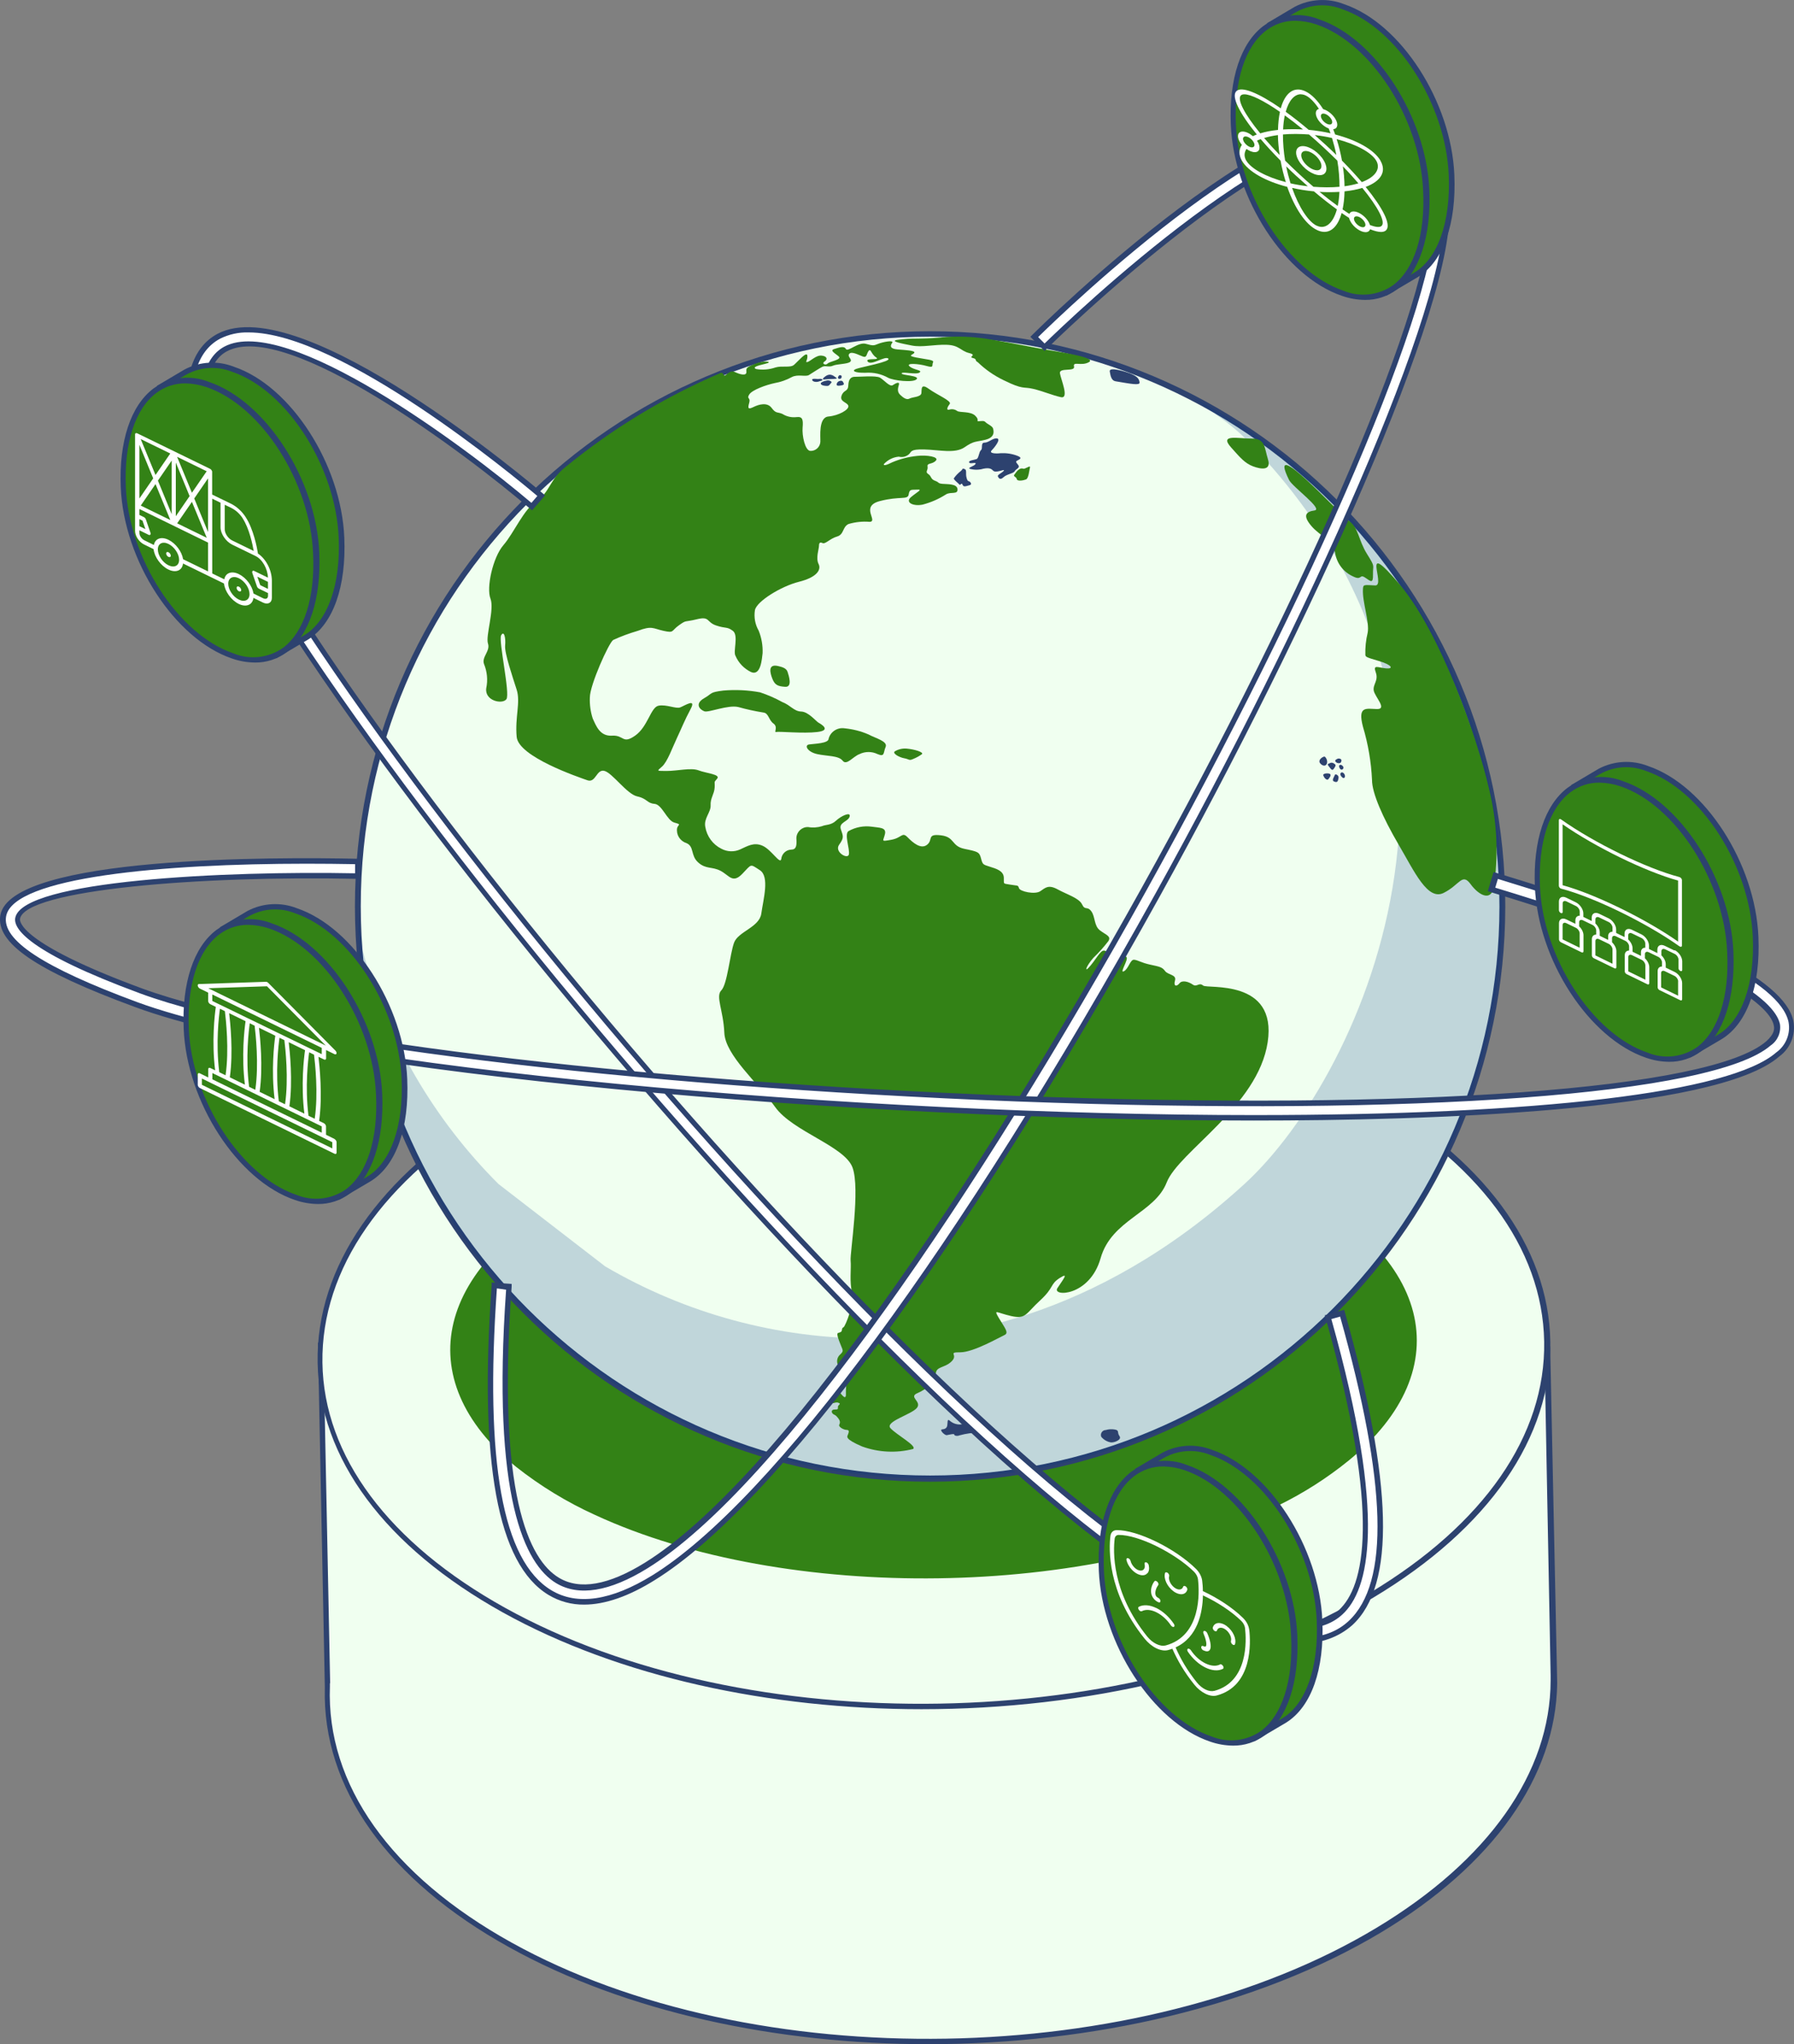 <svg xmlns="http://www.w3.org/2000/svg" id="Layer_2" data-name="Layer 2" viewBox="0 0 239.48 272.84"><rect x="0" y="0" width="239.48" height="272.84" fill="#808080" stroke="none"/><defs><style>      .cls-1 {        fill: #003182;      }      .cls-1, .cls-2, .cls-3, .cls-4, .cls-5, .cls-6 {        stroke-width: 0px;      }      .cls-2 {        fill: #2d426f;      }      .cls-3 {        fill: #338216;      }      .cls-4 {        fill: #e5752d;      }      .cls-7 {        opacity: .2;      }      .cls-5 {        fill: #f0fff0;      }      .cls-6 {        fill: #fff;      }    </style></defs><g id="Layer_1-2" data-name="Layer 1"><g id="_&#x421;&#x43B;&#x43E;&#x439;_2" data-name="&#x421;&#x43B;&#x43E;&#x439; 2"><g id="Layer_1-3" data-name="Layer 1"><path class="cls-4" d="M169.78,156.94c-25.44-11.78-66.28-11.2-91.22,1.29-17.84,8.94-22.64,21.55-14.66,32.32,2.73-5.13,8.14-10,16.34-14.13,24.94-12.5,65.78-13.08,91.22-1.3,7.24,3.35,12.38,7.36,15.56,11.64,5.57-10.46-.17-21.92-17.24-29.82Z"></path><path class="cls-5" d="M207.45,223.62l-.92-43.57-163.76-.48.92,45.5h.05c-.48,12.61,7.64,25.21,24.46,34.54,32.31,17.93,84.17,17,115.84-2,15.61-9.37,23.36-21.39,23.39-33.32h0v-.7l.02.03Z"></path><path class="cls-2" d="M123.92,272.84c-20.23,0-40.35-4.28-55.9-12.91-16.28-9-25-21.31-24.66-34.59v-.26l-.92-45.88h.37l164.12.48.94,45h0c-.18,12.45-8.54,24.26-23.56,33.27-16.55,9.89-38.54,14.88-60.39,14.89ZM44.04,224.69v.4c-.5,13.09,8.12,25.24,24.27,34.2,32.15,17.84,83.95,17,115.47-2,14.94-9,23.19-20.7,23.21-33v-.68l-.82-43.24-163-.48.9,44.76-.03.04Z"></path><path class="cls-5" d="M181.97,146.05c-32.3-17.92-84.16-17-115.84,2s-31.16,49,1.15,66.88c32.31,17.88,84.16,17,115.84-2s31.16-48.95-1.15-66.88Z"></path><path class="cls-2" d="M123.04,228.13c-20.23,0-40.34-4.28-55.89-12.9-15.74-8.74-24.53-20.58-24.75-33.35s8.16-24.9,23.59-34.17c31.72-19,83.85-19.93,116.21-2,15.74,8.74,24.53,20.58,24.75,33.35s-8.16,24.9-23.6,34.16c-16.52,9.91-38.51,14.91-60.31,14.91ZM126.3,133.55c-21.72,0-43.56,5-59.93,14.79-15.25,9.12-23.5,21.03-23.33,33.53s8.87,24.11,24.37,32.72c32.15,17.84,84,16.95,115.48-2,15.2-9.13,23.45-21,23.24-33.53s-8.83-24.09-24.34-32.69-35.44-12.82-55.54-12.82h.05Z"></path><path class="cls-3" d="M169.77,156.93c-25.43-11.77-66.26-11.19-91.21,1.3-20.81,10.4-24,25.84-9.68,37.54,3.25,2.57,6.8,4.73,10.57,6.44,25.46,11.77,66.29,11.19,91.24-1.3,3.34-1.64,6.49-3.65,9.38-6,14.89-12.18,11.4-27.95-10.3-37.98Z"></path><circle class="cls-5" cx="124.16" cy="120.99" r="76.41"></circle><path class="cls-2" d="M124.16,197.77c-42.4,0-76.78-34.38-76.78-76.78,0-42.4,34.38-76.78,76.78-76.78s76.78,34.38,76.78,76.78h0c-.06,42.38-34.4,76.72-76.78,76.78ZM124.16,44.94c-41.97,0-76,34.03-76,76s34.03,76,76,76,75.97-34,76-75.95c-.04-41.96-34.04-75.98-76-76.05h0Z"></path><g class="cls-7"><path class="cls-1" d="M159.19,53.06c2.31,1.79,4.88,3.29,6.94,5.37,37.3,37.6,16.09,84.87,0,99.59-20.16,18.45-40.1,21-49.79,20.63-12.5.02-24.77-3.3-35.55-9.62l-14.25-11c-8.63-8.62-14.87-19.33-18.11-31.08-.22-1.65-.44-3.31-.67-5,.55,42.2,35.21,75.96,77.4,75.4s75.96-35.21,75.4-77.4c-.37-28.23-16.28-53.96-41.38-66.91v.02Z"></path></g><path class="cls-3" d="M160.6,131.54c-.54-.47-.83.26-1.37-.12s-1.41-.65-1.78-.18-.83.44-.6-.37-.93-.72-1.33-1.27-.78-.58-2-.85-1.56-.58-2.11-.65-.75,1.22-1.39,1.54.64-1.55.36-1.89-2.08-.2-2.7-.74-1.09.64-2.08,1.84-.64.12.35-1c.72-.69,1.39-1.44,2-2.23.43-.68-.33-.83-1.13-1.45s-.6-1.82-1.15-2.55-.82-.05-1.22-.9-2-1.32-3.24-2-1.64-.25-2.34.23-2.72.05-2.85-.41-.2-.29-1.19-.47-.8,0-.83-.92-1-1.2-1.9-1.48-.93-.29-1.15-1.12-.4-.88-2.2-1.25-1.25-1.59-3.16-1.81-1,.58-1.82,1.25-1.9-.25-2.63-1-.75.1-2.18.35-1.06.2-.83-.75-.79-.84-1.75-1c-1.08-.15-2.18.06-3.13.6-.56.43.2,2.35.07,3.09s-2-.33-1.3-1.29.52-1.15.22-2.07,1-1,1.18-1.69-1.16-.07-1.82.56-1.45.52-1.86.73c-.6.18-1.23.23-1.85.12-.83-.04-1.54.61-1.58,1.44,0,.03,0,.05,0,.08.06.94,0,1.48-.68,1.49-.7.02-1.27.56-1.34,1.25-.13.8-1.3-1.23-2.48-1.76s-2.06.06-3,.48c-.81.37-1.74.33-2.52-.09-1.14-.57-1.93-1.65-2.14-2.91-.23-1.15.76-1.94.71-2.89s.49-1.49.54-2.37-.17-.6.33-1.18-1.48-.72-2.48-1.11-2.87.09-4.25.08-1.35.05-.63-.58,1.38-2.52,2-3.83,1-2.32,1.82-3.85-.82-.43-1.4-.22-1.83-.43-2.88-.23-1.42,2.81-3.13,4-1.45-.1-3.08,0-2.13-1.32-2.58-2.3c-.29-.9-.42-1.85-.38-2.8,0-1.66,2.53-7.29,3.11-7.67,1.06-.49,2.16-.89,3.28-1.22,1.92-.72,2-.32,3.45,0s1,0,2.06-.75.65-.37,2.4-.8,1.23.38,2.55.83,1.44.12,2.24.72,0,2.76.35,3.33c.41.96,1.16,1.73,2.1,2.18,1.3.53,1.43-1.83,1.52-2.53.04-1.03-.14-2.05-.52-3-.48-.83-.66-1.81-.5-2.76.24-1.16,3.48-3.17,5.88-3.77s3-1.61,2.61-2.38.05-2,.05-2.36.08-.62.47-.43,1-.6,1.95-.87.7-1.28,1.53-1.67c.92-.27,1.88-.37,2.83-.29,1.18-.07-1.33-2.07,1.35-2.77s3.73-.12,3.85-.88.34-.6,1.14-.65,0,.3-.83,1,.28,1.26,1.56,1c1.1-.29,2.16-.75,3.12-1.37.66-.38,1.58.07,1.53-.68s-1.33-.66-2-.72-.38-.18-1-.41-.45-.6-.91-.9,0-.48-.09-1,.59-.25,1.1-.78-1.26-.79-2.49-.64c-1.14.12-2.26.4-3.32.85-.75.38-1.19.5-1.13.25.52-.57,1.23-.93,2-1,.47.12.96.01,1.33-.3.4-.33.1-.71,2.08-.66s4.1.59,5.38-.3,1.48-.67,2.79-1,1.09-1.19,1-1.51-.79-.6-1-.83-.48-.15-.9-.13.17-.12-.48-.74-2.06-.38-2.41-.63c-.31-.23-.71-.29-1.07-.17-.43.1-.22-.38.08-.77s-1.69-1.21-2.78-2-.95,0-1,.55-1.2.52-1.59.74-.86-.14-1.23-.49-.38-.73-.2-1.3-.42-.26-.81,0-1.15-.68-1.69-1-2.83-.1-3.31-.12-.9.22-.93,1.13-.6.55-.9,1.39.83.88.91,1.38-1.3,1.28-2.66,1.4-1.05,2.71-1.08,3.39c-.05.71-.66,1.25-1.37,1.2,0,0,0,0,0,0-.69-.1-1.09-2.05-1-3.11s0-1.5-.81-1.4c-.66.08-1.32-.07-1.88-.42-.65-.3-.85,0-1.44-.8s-1.71-.48-2.42-.13-.8.22-.58-.55-.39-.48,0-1.11,2.27-1.29,3.4-1.53c.8-.14,1.57-.41,2.28-.8.82-.43,1.85,0,2.3-.28s1.39-.9,1.79-1.1.87.1,1.4-.14,1.95-.2,2.31-.52-.45-.69-.12-1.07,1.28.18,1.83.37.45-.36.75-.75.32.41,1,.86-1.59,0-1.11.57,2.31-.82,2.74-.41-3.64,1.13-4.3,1.38-.16.55,1.28.51c1.04-.07,2.09.16,3,.67.68.37,3.35.69,3.8.19s-2.07-.5-2-.78,1.94.22,2.39-.11-.76-.32-1.33-.82,1.24-.35,2.29-.05.64-.12.84-.48-.86-.38-2.22-.65-.44-.34-.28-.64-1.25-.36-2.22-.44-1.06-.43-.74-.87-1.27-.12-1.86.12-.65.28-1.65,0-2.42,1.14-2.66.69-.88-.2-1.55,0,.13.58.6,1-1.24.66-1.5.95-.85,0-.39-.29.3-.72-.43-.78-1.51.79-1.88.86.08-.26,0-.87-1.29.83-1.78,1.25-1.6.08-2.46.34c-.84.29-1.74.37-2.61.21-.46-.21,0-.41,1.22-.69s-.09-.51-1.34,0-1.18.56-1.16,1.09-.78.37-1.55,0-1.3.81-1.49.38-.47-.22-.47-.22c-7.45,3.19-14.42,7.42-20.69,12.56-2.07,1.64-2.08,3.39-3.81,4.5s-3,4.23-4.43,5.89-2.29,5.7-1.73,7.13-.67,5-.33,6-.87,1.8-.53,2.73c.42,1.02.53,2.15.3,3.23-.24,1.7,2.16,2.2,2.69,1.47s-1.09-7.83-.7-8.53.63.37.53,1.37,1,4.19,1.54,5.89-.24,3.63,0,6.3,8.31,5.39,9.44,5.79,1.2-1.52,2.27-1.25,3,3.1,4.37,3.4,1.3.92,2.32,1,1.65,2.22,2.65,2.5.55.2.37.72c-.15.87.36,1.72,1.2,2,1.13.45.55,1.64,1.6,2.59s1.85.53,3,1.13,1.6,1.75,2.9.4,1-1.35,2.34-.49.45,3.93.2,5.78-3.09,2.4-3.64,3.9-.9,5.56-1.7,6.36.27,2.66.4,5.66,4.46,6.66,6.79,9.92,9.26,5.21,10.32,8.06-.35,11.41-.25,12.43-.18,2.92.2,4.25c.38,1.33-.9,4.51-1.14,4.64s-.17.19-.24.45-.25.21-.53.34.47,1.74.59,2.08.07.46-.38.88c-.31.34-.39.84-.21,1.26.18.48.06,1.01-.29,1.38-.5.48-.57,1,.2,1.05s.71-.72,1.08-1.55.51.1.27.84c-.14.77-.2,1.56-.18,2.35-.07.68-.62-.18-.88-.44s-.46.56-.87.86-1.36.08-1.36.38,1,.35,1.43.25.51-.13.78,0-.19.27-.17.52.05.35-.44.34-.46.44-.15.63.25.07.59.48.31.66.18.93.59.68,1,.68.26.36.16.63-.48.56,1.89,1.58c2.18.79,4.54.91,6.79.34.65-.37-2.22-1.91-3-2.78s2.73-1.8,3.5-2.68-1.17-1.47.1-2,2.4-1.6,2.45-2.6,1.2-.73,2.12-1.65-.62-1.2,1.15-1.2,5.22-2,5.89-2.3,0-1-.74-2.27-.35-.72,1.64-.27,1.93-.31,3.85-2.07,1.3-2.15,2.62-3,.45.2-.3,1.35c-.75,1.15,4.3,1.17,5.77-4s7.22-6,8.82-10.11,12.18-10.16,13.48-18.71-8.08-7.09-8.61-7.57Z"></path><path class="cls-2" d="M109.16,50.59s-.85-.13-.74.14.62.29.88.19.58-.11.46-.27-.54-.05-.6-.06Z"></path><path class="cls-2" d="M111.64,50.42c-.25-.14-.74-.72-1.46-.19-.16.11-.58.46-.17.42s.67-.05,1-.06.88-.03.63-.17Z"></path><path class="cls-2" d="M112.21,50.08c-.21,0-.2,0-.31.19s0,.32.24.29.3-.43.07-.48Z"></path><path class="cls-2" d="M112.04,50.86c-.2.07-.35.25-.36.46,0,.16.2.19.45.15s.6-.07.5-.3-.18-.44-.59-.31Z"></path><path class="cls-2" d="M110.26,50.82c-.1,0-.65.16-.69.33s.19.31.53.34.5.07.67-.17.31-.24.18-.4c-.19-.16-.46-.19-.69-.1Z"></path><path class="cls-2" d="M129.04,63.82c-.19-.61.08-1.09-.28-1.22s-.17,0-.53.29c-.34.27-.65.59-.9.95-.07.17.65.7.75.84s.24-.23.35-.09.09.42.56.29.78-.15.57-.47-.36.01-.52-.59Z"></path><path class="cls-2" d="M135.79,60.83c-.71-.27-1.46-.38-2.22-.34-.51.07-1.62.06-1.19-.38s1.26-1.51.71-1.59-1.1.56-1.66.56-.2.77-.48,1-.29,1.07-.58,1.19-1.1.17-1,.45,1-.11.85.2-1,.46-.81.64c.61.18,1.25.18,1.86,0,.84-.17,1.1.05,1.28.24s.46.16.8.09.88-.29.59,0-.84.49-.73.71.3.52.74.1,1.35-.5,1.5-.81.81-.43.44-.86-.28-.47,0-.61.61-.32-.1-.59Z"></path><path class="cls-3" d="M136.6,62.56c-.55-.2-.95.48-1.18.77s.24.27.31.61.88.19,1.23.05.43-1.21.53-1.59-.65.24-.89.16Z"></path><path class="cls-3" d="M109.28,96.47c-.36-.2-1.36-1.47-2.33-1.5s-1.4-.83-2.53-1.27c-.94-.52-1.93-.95-2.95-1.29-1.62-.3-3.27-.38-4.91-.24-1.93.24-1.43.38-2.53,1-1.39.79-.57,1.57,0,1.77s3.16-.9,4.53-.57c1.1.31,2.21.55,3.33.73.73.07.7,1,1.36,1.47s0,1.23.37,1.13,3.63.23,5.5,0,.53-1.03.16-1.23Z"></path><path class="cls-3" d="M115.94,98.03c-1.01-.44-2.09-.71-3.19-.82-.96-.15-1.89.45-2.14,1.39,0,.63-1.89.66-2.59.76s-.24,1,1.06,1.29,2.87.18,3.4.88,1.4-.57,2.26-.88c.76-.37,1.64-.37,2.4,0,1,.42.75-.18,1.08-.95s-1.38-1.17-2.28-1.67Z"></path><path class="cls-3" d="M121.04,99.92c-.56-.05-1.12.08-1.6.37-.35.29.65.81,1.28.92s.62.35,1.16.1c.43-.17.83-.39,1.2-.66.21-.28-1.04-.64-2.04-.73Z"></path><path class="cls-3" d="M103.92,88.91c-1.46-.37-1.13.9-.81,1.7s.71,1,1.71,1.06.47-1.5.31-2-.76-.65-1.21-.76Z"></path><path class="cls-3" d="M139.78,46.69c-2.18-.37-3.77-.75-7.37-1.35-2.31-.43-4.67-.52-7-.28-1.25.12-2.48.11-2.9.13-.93-.01-1.86.05-2.78.18-.93.18.63.48,2,.75s2.92-.15,4.63-.1c1.71.05,1.85.82,3,1.1s-.16.5.49.66.18.3.68.57c1.01.98,2.18,1.79,3.45,2.4,2.66,1.31,2.58.83,3.93,1.15s2.56.86,3.71,1.11,0-2.36-.13-3.18,2.06-.16,1.88-.91,1,0,2-.59-3.42-1.27-5.59-1.64Z"></path><path class="cls-2" d="M151.04,49.92c-.83-.35-3-1-2.9-.35s.24,1.23.77,1.32c2.08.35,3.25.58,3.21.16s-.25-.78-1.08-1.13Z"></path><path class="cls-3" d="M167.09,58.54c-1.83,0-4.37-.64-2.76,1.17,1.24,1.4,1.87,2.13,2.93,2.53s2.48.62,2-.93-.34-2.79-2.17-2.77Z"></path><path class="cls-3" d="M182.47,73.92c-1.16-1.86-1.08-3.44-2.39-4.39s-11.17-11.85-8-5.46c.47.93,4.6,3.89,3.4,4.06s-1.59.7-.43,2.07,2.77,1.78,3.18,3.6c.21,1.4,1.13,2.58,2.42,3.15,1.16.57.8-.37,1.56.13s1.1.91,1.07-.43.36-.86-.81-2.73Z"></path><path class="cls-3" d="M186.84,78.01c-5.44-6.44-1.74.21-3.27.13s-1.59-.14-1.63.48c-.11,1.72.9,4.39.63,5.83-.24.98-.34,1.99-.31,3,.11.2-.09.23,1.75.76s2.06,1.1,1,1-1.76-.57-1.36.53-.41,1.6-.27,2.43,1.85,2.5.43,2.47-2.61-.47-1.87,2.36c.69,2.31,1.1,4.7,1.21,7.11,0,1.75,1.43,5,3.56,8.64s3.86,7.49,6,6.43,2.46-2.73,3.6-1.17,3,2.57,3.19-.23c.53-4.16.29-8.39-.72-12.46-1.6-6.95-6.5-20.87-11.94-27.31Z"></path><path class="cls-2" d="M129.62,190.02c-.76.19-.85,0-1.49.11-.5,0-.98-.18-1.35-.51-.37-.33-.26.28-.33.65s-.33.48-.71.52.36.81.65.76,1-.24,1-.07.44.22.69.1c.88-.24,1.79-.37,2.7-.36.78.08,0-.65.58-1s-.98-.39-1.74-.2Z"></path><path class="cls-2" d="M148.8,190.8c-.4-.07-.8-.05-1.19.07-.36,0-.66.31-.65.67,0,.08.02.16.05.24.33.39.78.66,1.29.74.4.05,1.5-.34,1.14-.84s.03-.77-.64-.88Z"></path><path class="cls-2" d="M176.76,100.98c-.37.11-.81.51-.56.86s.72.52.91.11-.18-1.02-.35-.97Z"></path><path class="cls-2" d="M176.64,103.47c.17.51.54.68.65.56s.5-.57.24-.73-.96-.06-.89.17Z"></path><path class="cls-2" d="M178.19,103.43c-.06.19-.44.7-.16.85.54.28.59-.09.65-.45s-.42-.59-.49-.4Z"></path><path class="cls-2" d="M178.94,103.23c-.08.21.16.52.35.6s.34-.17.19-.47-.44-.35-.54-.13Z"></path><path class="cls-2" d="M178.93,102.08c-.23.07-.19.18-.14.36s.3.44.5.17-.25-.57-.36-.53Z"></path><path class="cls-2" d="M178.62,101.25c-.15.05-.54.21-.31.44.16.18.42.23.63.12.12-.11.16-.29.1-.44-.11-.1-.27-.15-.42-.12Z"></path><path class="cls-2" d="M177.57,101.84c-.24.14-.49.06-.19.44s.44.63.65.35.29-.45.24-.55-.43-.39-.7-.24Z"></path><path class="cls-6" d="M173.86,218.92c-2.44-.07-4.86-.57-7.13-1.47C127.36,203.02,28.36,81.01,25.47,57.18c-.78-6.42.48-10.56,3.73-12.3,11-5.92,41.75,20.17,43.05,21.28l-1.21,1.48c-8.59-7.34-32.68-25.44-40.87-21.05-2.47,1.33-3.39,4.81-2.72,10.35,2.86,23.59,101,144.38,140,158.69,5.28,1.93,9.17,1.78,11.58-.45,3.42-3.17,5.91-12.58-1.68-39.4l1.87-.53c6.4,22.61,6.77,36.13,1.13,41.36-1.78,1.59-4.11,2.42-6.49,2.31Z"></path><path class="cls-2" d="M173.86,219.29c-2.48-.07-4.94-.58-7.25-1.49C127.16,203.37,28.04,81.1,25.11,57.22c-.8-6.58.52-10.84,3.92-12.66,11.26-6,42.15,20.2,43.46,21.32l.28.24-1.74,2-.28-.23c-8.53-7.3-32.44-25.3-40.46-21-2.33,1.24-3.18,4.6-2.52,10,2.85,23.54,100.79,144.1,139.76,158.39,5.14,1.87,8.91,1.75,11.2-.38,3.35-3.1,5.75-12.39-1.78-39l-.1-.35,2.58-.73.1.35c6.43,22.75,6.77,36.4,1,41.73-1.83,1.62-4.22,2.48-6.67,2.39ZM33.18,44.37c-1.32-.04-2.63.25-3.81.84-3.1,1.66-4.29,5.68-3.54,11.93,2.89,23.79,101.72,145.57,141,160,5.86,2.15,10.33,1.88,13.19-.77,5.5-5.1,5.13-18.39-1.13-40.64l-1.17.33c7.52,26.73,5,36.19,1.48,39.42-2.52,2.33-6.54,2.5-11.95.52C128.18,201.64,29.9,80.62,27.04,56.99c-.69-5.71.29-9.31,2.9-10.72,8.3-4.45,32.14,13.32,41,20.85l.79-.92c-2.99-2.53-26.25-21.83-38.55-21.83Z"></path><path class="cls-6" d="M77.98,213.8c-1.61.02-3.2-.41-4.58-1.24-6.68-4-9.1-17.45-7.4-41l1.94.14c-2,27.94,2.41,36.73,6.47,39.18,2.91,1.76,6.9,1.09,11.86-2,35.25-21.86,106.85-158.16,104.91-181.38-.43-5.14-2.16-8.31-5.14-9.41-13.14-4.84-46.28,27.89-46.61,28.22l-1.39-1.36c1.39-1.38,34.35-33.92,48.65-28.66,3.75,1.38,5.91,5.1,6.41,11.07,1.07,12.79-18.58,56-38.55,92-26.11,47.14-51.26,81.22-67.27,91.16-3.49,2.19-6.59,3.28-9.3,3.28Z"></path><path class="cls-2" d="M77.98,214.17c-1.68.02-3.33-.43-4.77-1.3-6.8-4.11-9.28-17.63-7.58-41.33v-.36l2.67.19v.36c-2,27.76,2.32,36.45,6.3,38.85,2.78,1.68,6.64,1,11.48-2,35.19-21.83,106.67-157.87,104.74-181-.42-5-2.07-8.05-4.91-9.09-12.87-4.79-45.87,27.77-46.22,28.1l-.26.26-1.89-1.9.26-.25c1.4-1.4,34.52-34.09,49-28.76,3.9,1.44,6.13,5.27,6.64,11.39,1.08,12.87-18.6,56.15-38.59,92.25-26.14,47.19-51.33,81.32-67.4,91.29-3.49,2.19-6.69,3.3-9.47,3.3ZM66.33,171.96c-1.63,23.17.75,36.35,7.26,40.29,3.45,2.08,8,1.4,13.51-2,16-9.91,41.07-43.94,67.15-91,19.94-36,39.57-79.1,38.5-91.83-.48-5.81-2.56-9.43-6.17-10.76-13.59-5-44.6,25-48,28.33l.86.86c3.17-3.09,34-32.73,46.74-28,3.12,1.15,4.93,4.42,5.37,9.72,1.95,23.26-69.77,159.82-105.08,181.73-5.09,3.15-9.2,3.82-12.24,2-4.13-2.5-8.63-11.33-6.67-39.16l-1.23-.18Z"></path><path class="cls-6" d="M167.41,149.19c-54.95,0-125.37-6.31-149.24-15.11C5.27,129.37-.2,125.66.46,122.2c1.48-7.81,39.67-7.38,47.31-7.21v1.94c-18.32-.39-44.5,1.09-45.36,5.63-.15.8.6,3.84,16.48,9.69,18,6.64,65,12.42,116.84,14.39,53.47,2,92.87-.87,100.38-7.38,1.27-1.09,1.25-2,1.14-2.53-.56-2.6-6.24-8.39-38.07-18l.56-1.86c25.36,7.67,38.25,14,39.41,19.48.32,1.68-.37,3.4-1.76,4.4-6.92,5.94-35.35,8.44-69.98,8.44Z"></path><path class="cls-2" d="M167.41,149.56c-52.3,0-124.8-6.08-149.36-15.14C4.76,129.53-.6,125.85.05,122.13c1.5-7.89,36.87-7.75,47.68-7.51h.37l-.06,2.68h-.37c-21.06-.45-44.25,1.46-45,5.33-.06.32-.11,3.25,16.24,9.28,18,6.62,64.88,12.39,116.73,14.36,53.38,2,92.68-.83,100.13-7.28,1.11-1,1.13-1.67,1-2.18-.43-2-5-7.82-37.82-17.75l-.35-.11.78-2.56.35.11c25.49,7.71,38.47,14.17,39.66,19.75.35,1.82-.38,3.67-1.88,4.76-8.47,7.43-47.57,8.55-70.1,8.55ZM40.93,115.28c-19.18,0-39.12,1.78-40.11,7-.61,3.2,5,6.85,17.48,11.47,24.49,9,96.87,15.09,149.11,15.08,38.16,0,63.56-3,69.7-8.36,1.29-.92,1.93-2.5,1.64-4.06-1.12-5.27-13.82-11.52-38.8-19.1l-.35,1.17c30.11,9.13,37.27,14.93,38,18.19.18,1.12-.31,2.25-1.25,2.88-7.58,6.57-47.09,9.49-100.64,7.46-51.92-2-98.92-7.76-116.95-14.4-15.19-5.6-17.01-8.74-16.72-10.12,1-5,28.16-6.27,45.36-5.93v-1.22c-2.13-.04-4.29-.06-6.47-.06Z"></path><path class="cls-3" d="M45.61,71.76c-.42-10-7.35-20-14.47-22.44-2.11-.85-4.49-.7-6.47.41h0l-3.25,1.92.46,1c-1.48,2.49-2.23,6.07-2,10.39.42,10,7.48,20.09,14.6,22.5.5.17,1,.31,1.52.4l1,1.46,3.76-2.21h0c3.28-1.98,5.13-6.82,4.85-13.43Z"></path><path class="cls-2" d="M36.87,87.87l-.19-.27-.94-1.34c-.48-.1-.95-.22-1.42-.38-7.64-2.59-14.44-13-14.85-22.84-.18-4.21.51-7.81,2-10.42l-.52-1.12,3.7-2.19h0c2.04-1.07,4.45-1.2,6.6-.35,7.56,2.56,14.3,13,14.71,22.78h0c.28,6.55-1.47,11.49-4.8,13.6h0l-.18.11-4.11,2.42ZM21.87,51.79l.4.87-.1.17c-1.48,2.5-2.16,6-2,10.18.4,9.52,7,19.68,14.35,22.18.48.16.97.29,1.47.37h.15l.09.13.82,1.18,3.54-2.07c3.16-1.88,4.89-6.75,4.62-13.05h0c-.4-9.51-6.91-19.64-14.21-22.12-2.01-.81-4.28-.67-6.17.39l-.18.1h0l-2.78,1.67Z"></path><path class="cls-3" d="M42.2,73.77c.43,10-4,16.19-11.17,13.78s-14.18-12.47-14.6-22.51,4.19-16.13,11.31-13.67c7.12,2.46,14.04,12.36,14.46,22.4Z"></path><path class="cls-2" d="M34.04,88.43c-1.05-.01-2.09-.19-3.08-.54-7.63-2.59-14.43-13.05-14.84-22.84-.26-6.11,1.33-10.92,4.37-13.2,2.16-1.54,4.95-1.86,7.41-.87,7.57,2.56,14.31,13,14.72,22.78h0c.26,6.18-1.32,11-4.35,13.29-1.22.91-2.71,1.4-4.23,1.38ZM24.76,51.17c-1.4-.02-2.76.43-3.88,1.27-2.84,2.12-4.33,6.71-4.08,12.58.4,9.52,7,19.68,14.35,22.18,2.19.91,4.7.63,6.64-.74,2.82-2.12,4.3-6.74,4-12.67-.4-9.51-6.92-19.64-14.22-22.12-.9-.31-1.85-.48-2.81-.5Z"></path><path class="cls-3" d="M193.79,23.36c-.42-10-7.35-20-14.47-22.44-2.11-.85-4.49-.7-6.47.41h0l-3.25,1.92.46,1c-1.48,2.49-2.23,6.07-2,10.39.42,10,7.48,20.09,14.6,22.5.5.17,1,.31,1.52.4l1,1.46,3.76-2.21h0c3.28-1.98,5.13-6.82,4.85-13.43Z"></path><path class="cls-2" d="M185.05,39.47l-.19-.27-.94-1.34c-.48-.1-.95-.22-1.42-.38-7.64-2.59-14.44-13-14.85-22.84-.18-4.21.51-7.81,2-10.42l-.52-1.12,3.7-2.19h0c2.04-1.07,4.45-1.2,6.6-.35,7.56,2.56,14.3,13,14.71,22.78h0c.28,6.55-1.47,11.49-4.8,13.6h0l-.18.11-4.11,2.42ZM170.05,3.39l.4.87-.1.17c-1.48,2.5-2.16,6-2,10.18.4,9.52,7,19.68,14.35,22.18.48.16.97.29,1.47.37h.15l.09.13.82,1.18,3.54-2.07c3.16-1.88,4.89-6.75,4.62-13.05h0c-.4-9.51-6.91-19.64-14.21-22.12-2.01-.81-4.28-.67-6.17.39l-.18.1h0l-2.78,1.67Z"></path><path class="cls-3" d="M190.38,25.37c.43,10-4,16.19-11.17,13.78s-14.18-12.47-14.6-22.51,4.19-16.13,11.31-13.67c7.12,2.46,14.04,12.36,14.46,22.4Z"></path><path class="cls-2" d="M182.22,40.03c-1.05-.01-2.09-.19-3.08-.54-7.63-2.59-14.43-13.05-14.84-22.84-.26-6.11,1.33-10.92,4.37-13.2,2.16-1.54,4.95-1.86,7.41-.87,7.57,2.56,14.31,13,14.72,22.78h0c.26,6.18-1.32,11-4.35,13.29-1.22.91-2.71,1.4-4.23,1.38ZM172.94,2.77c-1.4-.02-2.76.43-3.88,1.27-2.84,2.12-4.33,6.71-4.08,12.58.4,9.52,7,19.68,14.35,22.18,2.19.91,4.7.63,6.64-.74,2.82-2.12,4.3-6.74,4-12.67-.4-9.51-6.92-19.64-14.22-22.12-.9-.31-1.85-.48-2.81-.5Z"></path><path class="cls-3" d="M54.01,144.03c-.42-10-7.35-20-14.47-22.44-2.11-.85-4.49-.7-6.47.41h0l-3.25,1.92.46,1c-1.48,2.49-2.23,6.07-2,10.39.42,10,7.48,20.09,14.6,22.5.5.17,1,.31,1.52.4l1,1.46,3.76-2.21h0c3.28-1.98,5.13-6.82,4.85-13.43Z"></path><path class="cls-2" d="M45.27,160.14l-.19-.27-.94-1.34c-.48-.1-.95-.22-1.42-.38-7.64-2.59-14.44-13-14.85-22.84-.18-4.21.51-7.81,2-10.42l-.52-1.12,3.7-2.19h0c2.04-1.07,4.45-1.2,6.6-.35,7.56,2.56,14.3,13,14.71,22.78h0c.28,6.55-1.47,11.49-4.8,13.6h0l-.18.11-4.11,2.42ZM30.27,124.06l.4.87-.1.17c-1.48,2.5-2.16,6-2,10.18.4,9.52,7,19.68,14.35,22.18.48.16.97.29,1.47.37h.15l.09.13.82,1.18,3.54-2.07c3.16-1.88,4.89-6.75,4.62-13.05h0c-.4-9.51-6.91-19.64-14.21-22.12-2.01-.81-4.28-.67-6.17.39l-.18.1h0l-2.78,1.67Z"></path><path class="cls-3" d="M50.6,146.04c.43,10-4,16.19-11.17,13.78s-14.18-12.47-14.6-22.51,4.19-16.13,11.31-13.67c7.12,2.46,14.04,12.36,14.46,22.4Z"></path><path class="cls-2" d="M42.44,160.7c-1.05-.01-2.09-.19-3.08-.54-7.63-2.59-14.43-13.05-14.84-22.84-.26-6.11,1.33-10.92,4.37-13.2,2.16-1.54,4.95-1.86,7.41-.87,7.57,2.56,14.31,13,14.72,22.78h0c.26,6.18-1.32,11-4.35,13.29-1.22.91-2.71,1.4-4.23,1.38ZM33.16,123.44c-1.4-.02-2.76.43-3.88,1.27-2.84,2.12-4.33,6.71-4.08,12.58.4,9.52,7,19.68,14.35,22.18,2.19.91,4.7.63,6.64-.74,2.82-2.12,4.3-6.74,4-12.67-.4-9.51-6.92-19.64-14.22-22.12-.9-.31-1.85-.48-2.81-.5Z"></path><path class="cls-3" d="M234.38,125.05c-.42-10-7.35-20-14.47-22.44-2.11-.85-4.49-.7-6.47.41h0l-3.25,1.92.46,1c-1.48,2.49-2.23,6.07-2,10.39.42,10,7.48,20.09,14.6,22.5.5.17,1,.31,1.52.4l1,1.46,3.76-2.21h0c3.28-1.98,5.13-6.82,4.85-13.43Z"></path><path class="cls-2" d="M225.64,141.16l-.19-.27-.94-1.34c-.48-.1-.95-.22-1.42-.38-7.64-2.59-14.44-13-14.85-22.84-.18-4.21.51-7.81,2-10.42l-.52-1.12,3.7-2.19h0c2.04-1.07,4.45-1.2,6.6-.35,7.56,2.56,14.3,13,14.71,22.78h0c.28,6.55-1.47,11.49-4.8,13.6h0l-.18.11-4.11,2.42ZM210.64,105.08l.4.87-.1.17c-1.48,2.5-2.16,6-2,10.18.4,9.52,7,19.68,14.35,22.18.48.16.97.29,1.47.37h.15l.09.13.82,1.18,3.54-2.07c3.16-1.88,4.89-6.75,4.62-13.05h0c-.4-9.51-6.91-19.64-14.21-22.12-2.01-.81-4.28-.67-6.17.39l-.18.1h0l-2.78,1.67Z"></path><path class="cls-3" d="M230.97,127.06c.43,10-4,16.19-11.17,13.78s-14.18-12.47-14.6-22.51,4.19-16.13,11.31-13.67c7.12,2.46,14.04,12.36,14.46,22.4Z"></path><path class="cls-2" d="M222.81,141.72c-1.05-.01-2.09-.19-3.08-.54-7.63-2.59-14.43-13.05-14.84-22.84-.26-6.11,1.33-10.92,4.37-13.2,2.16-1.54,4.95-1.86,7.41-.87,7.57,2.56,14.31,13,14.72,22.78h0c.26,6.18-1.32,11-4.35,13.29-1.22.91-2.71,1.4-4.23,1.38ZM213.53,104.46c-1.4-.02-2.76.43-3.88,1.27-2.84,2.12-4.33,6.71-4.08,12.58.4,9.52,7,19.68,14.35,22.18,2.19.91,4.7.63,6.64-.74,2.82-2.12,4.3-6.74,4-12.67-.4-9.51-6.92-19.64-14.22-22.12-.9-.31-1.85-.48-2.81-.5Z"></path><path class="cls-3" d="M176.17,216.32c-.42-10-7.35-20-14.47-22.44-2.11-.85-4.49-.7-6.47.41h0l-3.25,1.92.46,1c-1.48,2.49-2.23,6.07-2,10.39.42,10,7.48,20.09,14.6,22.5.5.17,1,.31,1.52.4l1,1.46,3.76-2.21h0c3.28-1.98,5.13-6.82,4.85-13.43Z"></path><path class="cls-2" d="M167.43,232.43l-.19-.27-.94-1.34c-.48-.1-.95-.22-1.42-.38-7.64-2.59-14.44-13-14.85-22.84-.18-4.21.51-7.81,2-10.42l-.52-1.12,3.7-2.19h0c2.04-1.07,4.45-1.2,6.6-.35,7.56,2.56,14.3,13,14.71,22.78h0c.28,6.55-1.47,11.49-4.8,13.6h0l-.18.11-4.11,2.42ZM152.43,196.35l.4.87-.1.17c-1.48,2.5-2.16,6-2,10.18.4,9.52,7,19.68,14.35,22.18.48.16.97.29,1.47.37h.15l.09.13.82,1.18,3.54-2.07c3.16-1.88,4.89-6.75,4.62-13.05h0c-.4-9.51-6.91-19.64-14.21-22.12-2.01-.81-4.28-.67-6.17.39l-.18.1h0l-2.78,1.67Z"></path><path class="cls-3" d="M172.76,218.33c.43,10-4,16.19-11.17,13.78s-14.18-12.47-14.6-22.51,4.19-16.13,11.31-13.67c7.12,2.46,14.04,12.36,14.46,22.4Z"></path><path class="cls-2" d="M164.6,232.99c-1.05-.01-2.09-.19-3.08-.54-7.63-2.59-14.43-13.05-14.84-22.84-.26-6.11,1.33-10.92,4.37-13.2,2.16-1.54,4.95-1.86,7.41-.87,7.57,2.56,14.31,13,14.72,22.78h0c.26,6.18-1.32,11-4.35,13.29-1.22.91-2.71,1.4-4.23,1.38ZM155.32,195.73c-1.4-.02-2.76.43-3.88,1.27-2.84,2.12-4.33,6.71-4.08,12.58.4,9.52,7,19.68,14.35,22.18,2.19.91,4.7.63,6.64-.74,2.82-2.12,4.3-6.74,4-12.67-.4-9.51-6.92-19.64-14.22-22.12-.9-.31-1.85-.48-2.81-.5Z"></path></g><g><path class="cls-6" d="M184.28,21.44c-.86-1.47-3.17-2.74-6.05-3.49-.08-.24-.17-.47-.26-.7.58-.06.72-.64.3-1.36-.37-.63-1.04-1.16-1.64-1.32-.72-1.13-1.53-1.98-2.37-2.38-1.53-.73-2.72.21-3.29,2.27-2.99-2.07-5.28-3.01-5.95-2.27-.67.73.45,2.95,2.75,5.76-.19.07-.36.15-.52.23-.43-.37-.94-.62-1.36-.62-.66,0-.83.62-.39,1.38.08.14.18.27.28.39-.42.62-.44,1.34,0,2.12.86,1.47,3.17,2.74,6.05,3.49.99,2.82,2.44,5.03,3.97,5.76.35.17.68.25.99.25,1.05,0,1.86-.92,2.31-2.52.34.23.66.45.98.65.04.16.11.34.22.53.44.76,1.34,1.38,1.99,1.38.32,0,.53-.15.6-.39.58.23,1.08.36,1.46.36.31,0,.55-.08.7-.25.67-.73-.45-2.94-2.75-5.76,2-.75,2.83-2.02,1.98-3.49ZM177.71,15.89c.23.4.14.73-.21.73s-.82-.33-1.05-.73-.14-.73.2-.73.82.33,1.06.73ZM173.64,12.59c.22,0,.44.05.67.16.56.27,1.17.9,1.75,1.78-.47.13-.56.68-.17,1.35.33.57.93,1.06,1.48,1.27.08.21.16.42.24.64-.93-.21-1.91-.37-2.91-.46-1.07-.9-2.1-1.71-3.07-2.41.42-1.53,1.17-2.34,2.02-2.34ZM173.12,23.55c.49.45.98.89,1.46,1.31-.8-.09-1.58-.22-2.31-.39-.22-.72-.42-1.48-.58-2.27.46.45.93.9,1.42,1.35ZM168.74,18.42c.54-.16,1.15-.3,1.85-.39,0,.42.03.86.07,1.31.04.45.09.9.16,1.35-.77-.8-1.46-1.56-2.07-2.27ZM173.41,23.22c-.66-.61-1.27-1.2-1.86-1.78-.1-.58-.17-1.17-.22-1.78-.05-.61-.07-1.17-.07-1.71.53-.05,1.09-.07,1.7-.07s1.2.03,1.78.07c.62.53,1.27,1.1,1.92,1.71.66.61,1.27,1.2,1.86,1.78.1.58.17,1.17.22,1.78.05.61.07,1.17.07,1.71-.53.05-1.09.07-1.7.07s-1.2-.03-1.78-.07c-.62-.53-1.27-1.1-1.92-1.71ZM179.42,23.55c-.04-.45-.09-.9-.16-1.35.77.79,1.46,1.56,2.07,2.27-.54.16-1.16.3-1.85.39,0-.42-.03-.86-.07-1.31ZM176.97,19.34c-.49-.45-.98-.89-1.46-1.31.8.09,1.57.22,2.3.39.22.72.42,1.48.58,2.27-.46-.45-.93-.9-1.42-1.35ZM173.94,17.28c-.45-.03-.9-.04-1.35-.04s-.89.02-1.31.04c.03-.7.11-1.33.23-1.88.76.55,1.58,1.18,2.43,1.88ZM165.63,12.75c.1-.11.26-.16.48-.16.85,0,2.54.81,4.75,2.34-.15.7-.24,1.51-.26,2.41-.89.09-1.69.25-2.37.46-2.14-2.61-3.09-4.51-2.6-5.05ZM166.27,18.21c.35,0,.82.33,1.06.73s.14.73-.21.73-.82-.33-1.06-.73-.14-.73.2-.73ZM166.36,21.44c-.31-.53-.29-1.07.03-1.56.37.26.77.43,1.11.43.66,0,.83-.62.39-1.38-.03-.05-.07-.1-.1-.15.16-.08.32-.15.5-.21.78.91,1.67,1.88,2.65,2.87.18.99.42,1.96.71,2.87-2.67-.69-4.66-1.81-5.28-2.87ZM175.77,30.13c-1.11-.53-2.38-2.44-3.29-5.05.93.21,1.91.37,2.91.46,1.07.9,2.1,1.71,3.07,2.41-.53,1.92-1.58,2.71-2.69,2.17ZM176.14,25.61c.45.03.9.04,1.35.04s.89-.02,1.31-.04c-.03.7-.11,1.33-.23,1.88-.76-.55-1.58-1.18-2.43-1.88ZM181.93,30.33c-.35,0-.82-.33-1.06-.73s-.14-.73.21-.73.82.33,1.06.73.14.73-.2.73ZM184.45,30.13c-.23.25-.78.21-1.58-.1-.04-.14-.1-.28-.19-.43-.44-.76-1.34-1.38-1.99-1.38-.29,0-.48.13-.57.33-.29-.19-.59-.38-.9-.6.15-.7.24-1.51.26-2.41.89-.09,1.69-.25,2.37-.46,2.14,2.61,3.09,4.51,2.6,5.05ZM181.79,24.31c-.78-.91-1.67-1.88-2.65-2.87-.18-.99-.42-1.96-.71-2.87,2.67.69,4.66,1.81,5.28,2.87s-.07,2.18-1.93,2.87Z"></path><path class="cls-6" d="M176.17,23.38c.93,0,1.17-.87.55-1.94s-1.89-1.94-2.81-1.94-1.17.87-.55,1.94,1.89,1.94,2.81,1.94ZM174.29,20.15c.62,0,1.46.58,1.88,1.29s.25,1.29-.36,1.29-1.46-.58-1.88-1.29-.25-1.29.36-1.29Z"></path></g><g><path class="cls-6" d="M34.43,73.85c-.12-.75-.58-3.21-1.65-4.85-.49-.76-1.2-1.4-1.95-1.77l-1.13-.55-1.38-.67v-3.03s0-.07-.02-.11c0-.01-.01-.03-.02-.04-.01-.02-.02-.05-.04-.07,0-.01-.02-.03-.03-.04-.02-.02-.03-.04-.05-.06-.01-.01-.02-.02-.04-.03,0,0-.01-.02-.02-.02-.01,0-.03-.01-.04-.02,0,0-.02-.01-.03-.02l-4.86-2.37-4.86-2.37s-.02,0-.02,0c-.01,0-.03-.01-.04-.02,0,0-.02,0-.02,0-.01,0-.03,0-.04,0-.02,0-.03,0-.05,0,0,0-.02,0-.03.01-.01,0-.03.02-.04.04,0,0-.01.01-.02.02-.01.03-.02.05-.02.09v12.91c0,.66.54,1.47,1.2,1.79l1.27.62c.11,1.04.95,2.22,1.97,2.72s1.86.13,1.96-.8l5.47,2.67c.11,1.04.95,2.22,1.96,2.72s1.86.13,1.97-.8l1.26.62c.66.32,1.2.05,1.2-.62v-2.28c0-1.44-.79-2.94-1.89-3.66ZM35.77,78.6l-1.03-.5-.39-1.13,1.42.69v.94ZM32.39,69.18c.9,1.38,1.33,3.53,1.48,4.36l-2.87-1.4c-.55-.27-1-.94-1-1.49v-3.28l.85.41c.6.29,1.16.8,1.55,1.4ZM25.93,66.53l1.84-2.68v7.16l-1.84-4.48ZM25.62,65.77l-1.98-4.8,3.95,1.93-1.98,2.88ZM22.92,68.63l-1.84-4.48,1.84-2.68v7.16ZM23.47,61.74l1.84,4.48-1.84,2.68v-7.16ZM20.76,63.4l-1.98-4.8,3.95,1.93-1.98,2.88ZM20.45,63.85l-1.84,2.68v-7.16l1.84,4.48ZM20.76,64.61l1.98,4.8-3.95-1.93,1.98-2.88ZM25.62,66.98l1.98,4.8-3.95-1.93,1.98-2.88ZM22.49,75.45c-.79-.38-1.42-1.33-1.42-2.12s.64-1.11,1.42-.73,1.42,1.33,1.42,2.12c0,.79-.64,1.11-1.42.73ZM27.78,76.27l-3.34-1.63c-.16-1.01-.97-2.11-1.95-2.59s-1.79-.16-1.95.69l-1.28-.63c-.36-.18-.65-.61-.65-.97v-.36l1.22.6c.09.05.18.04.23-.01.05-.05.06-.14.03-.25l-.62-1.8c-.04-.12-.14-.24-.26-.3l-.6-.29v-.79l4.58,2.24,4.58,2.24v3.84ZM18.61,70.23v-.94l.41.2.39,1.13-.8-.39ZM31.89,80.03c-.79-.38-1.42-1.33-1.42-2.12s.64-1.11,1.42-.73,1.42,1.33,1.42,2.12c0,.79-.64,1.11-1.42.73ZM35.12,79.85l-1.28-.63c-.16-1.01-.97-2.11-1.95-2.59s-1.79-.16-1.95.69l-1.61-.78v-9.98l1.11.54v3.28c0,.86.7,1.89,1.55,2.31l3.12,1.52c.91.45,1.61,1.67,1.66,2.89l-1.83-.89c-.09-.05-.18-.04-.23.01-.05.05-.06.14-.03.25l.62,1.8c.04.12.14.24.26.3l1.22.59v.36c0,.36-.29.51-.65.33Z"></path><path class="cls-6" d="M22.49,73.71c.17.08.31.29.31.46s-.14.24-.31.16-.31-.29-.31-.46.14-.24.31-.16Z"></path><path class="cls-6" d="M31.89,78.3c.17.08.31.29.31.46s-.14.24-.31.16-.31-.29-.31-.46.14-.24.31-.16Z"></path></g><path class="cls-6" d="M44.64,152.01l-1.12-.55v-1.12c0-.15-.13-.34-.28-.42l-.64-.31c.48-3.39.05-7.38-.09-8.56l.74.36c.15.08.28.01.28-.14v-1.12l1.12.55c.13.06.24.03.27-.08.03-.11-.03-.27-.14-.39l-8.99-9.06c-.08-.08-.18-.13-.26-.13l-8.99.3c-.11,0-.17.11-.14.25.03.14.14.28.27.35l1.12.55v1.12c0,.16.13.34.28.42l.74.36c-.15,1.04-.57,4.62-.09,8.47l-.64-.31c-.16-.08-.28-.01-.28.14v1.12l-1.12-.55c-.16-.08-.28-.01-.28.14v1.4c0,.16.13.34.28.42l17.97,8.77c.16.08.28.01.28-.14v-1.4c0-.16-.13-.34-.28-.42ZM42.02,149.33l-.84-.41c-.49-3.9-.04-7.55.09-8.47l.65.32c.13,1.05.59,5.14.09,8.56ZM37.22,146.98c-.49-3.9-.04-7.55.09-8.47l.65.32c.13,1.05.59,5.14.09,8.56l-.84-.41ZM33.25,145.05c-.49-3.9-.04-7.55.09-8.47l.65.32c.13,1.05.59,5.14.09,8.56l-.84-.41ZM32.68,144.77l-2-.98c.48-3.39.05-7.38-.09-8.56l2.19,1.07c-.15,1.04-.57,4.62-.09,8.47ZM34.56,137.17l2.19,1.07c-.15,1.04-.57,4.62-.09,8.47l-2-.98c.48-3.39.05-7.38-.09-8.56ZM38.53,139.1l2.19,1.07c-.15,1.04-.57,4.62-.09,8.47l-2-.98c.48-3.39.05-7.38-.09-8.56ZM35.65,131.65l7.84,7.91-.26-.13-15.17-7.4-.26-.13,7.84-.26ZM28.35,132.74l14.6,7.12v.84l-.78-.38-1.14-.55-2.83-1.38-1.14-.55-2.83-1.38-1.14-.55-2.83-1.38-1.14-.55-.78-.38v-.84ZM29.37,134.64l.65.32c.13,1.05.59,5.14.09,8.56l-.84-.41c-.49-3.9-.04-7.55.09-8.47ZM28.35,143.22l14.6,7.12v.84l-14.6-7.12v-.84ZM44.36,153.28l-17.41-8.49v-.84l1.12.55,15.17,7.4,1.12.55v.84Z"></path></g><path class="cls-6" d="M223.51,126.86l-1.28-.62c-.55-.27-.99-.04-.99.51v.46l-1.12-.55v-.46c0-.55-.45-1.21-.99-1.48l-1.28-.62c-.55-.27-.99-.04-.99.51v.46l-1.12-.55v-.46c0-.55-.45-1.21-.99-1.48l-1.28-.62c-.55-.27-.99-.04-.99.51v.46l-1.12-.55v-.46c0-.55-.45-1.21-.99-1.48l-1.28-.62c-.55-.27-.99-.04-.99.51v1.16c0,.14.11.3.25.37s.25.01.25-.13v-1.16c0-.27.22-.39.5-.26l1.28.62c.27.13.5.47.5.74v.55c-.34,0-.58.22-.58.62v.46l-1.2-.58c-.55-.27-.99-.04-.99.51v2.16c0,.14.11.3.25.37l2.77,1.35c.14.07.25,0,.25-.13v-2.16c0-.4-.24-.86-.58-1.18v-.55c0-.27.22-.39.5-.26l1.28.62c.27.13.5.47.5.74v.55c-.34,0-.58.22-.58.62v2.16c0,.14.11.3.25.37l2.77,1.35c.14.07.25,0,.25-.13v-2.16c0-.4-.24-.86-.58-1.18v-.55c0-.27.22-.39.5-.26l1.28.62c.27.13.5.47.5.74v.55c-.34,0-.58.22-.58.62v2.16c0,.14.11.3.25.37l2.77,1.35c.14.07.25,0,.25-.13v-2.16c0-.4-.24-.86-.58-1.18v-.55c0-.27.22-.39.5-.26l1.28.62c.27.13.5.47.5.74v.55c-.34,0-.58.22-.58.62v2.16c0,.14.11.3.25.37l2.77,1.35c.14.07.25,0,.25-.13v-2.16c0-.55-.45-1.21-.99-1.48l-1.2-.58v-.46c0-.4-.24-.86-.58-1.18v-.55c0-.27.22-.39.5-.26l1.28.62c.27.13.5.47.5.74v1.16c0,.14.11.3.25.37s.25.01.25-.13v-1.16c0-.55-.45-1.21-.99-1.48ZM210.86,126.49l-2.27-1.11v-1.91c0-.27.22-.39.5-.25l1.28.62c.27.13.5.47.5.74v1.91ZM224.01,130.99v1.91l-2.27-1.11v-1.91c0-.27.22-.39.5-.25l1.28.62c.27.13.5.47.5.74ZM215.24,128.63l-2.27-1.11v-1.91c0-.27.22-.39.5-.25l1.28.62c.27.13.5.47.5.74v1.91ZM214.67,124.99v.46l-1.12-.55v-.46c0-.4-.24-.86-.58-1.18v-.55c0-.27.22-.39.5-.26l1.28.62c.27.13.5.47.5.74v.55c-.34,0-.58.22-.58.62ZM219.63,130.76l-2.27-1.11v-1.91c0-.27.22-.39.5-.25l1.28.62c.27.13.5.47.5.74v1.91ZM219.05,127.12v.46l-1.12-.55v-.46c0-.4-.24-.86-.58-1.18v-.55c0-.27.22-.39.5-.26l1.28.62c.27.13.5.47.5.74v.55c-.34,0-.58.22-.58.62Z"></path><path class="cls-6" d="M224.26,117.1l-.05-.03s-.04-.02-.06-.02c-4.34-1.13-11.41-4.58-15.76-7.68-.07-.05-.15-.07-.21-.05-.06.02-.09.07-.09.15v8.75c0,.08.03.16.09.24.04.06.1.1.16.13.02,0,.04.02.06.02,4.34,1.13,11.41,4.58,15.76,7.68.02.01.04.02.06.03l.05.03c.14.07.25,0,.25-.13v-8.75c0-.14-.11-.3-.25-.37ZM224.01,125.68c-2.17-1.52-4.95-3.11-7.74-4.47s-5.52-2.47-7.68-3.06v-8.13c4.34,3.03,11.1,6.33,15.42,7.51v8.15Z"></path><g><path class="cls-6" d="M166.75,217.5c-.06-.52-.36-1.1-.81-1.54-1.4-1.38-3.4-2.68-5.37-3.59,0-.56-.05-1.04-.09-1.38-.06-.54-.37-1.14-.84-1.6-2.77-2.73-7.81-5.19-10.57-5.16-.47,0-.78.3-.84.78-.2,1.63-.48,7.43,4.56,13.7.46.57,1.01,1.02,1.57,1.29s1.11.36,1.57.24c.2-.05.38-.12.57-.18.66,1.51,1.59,3.13,2.92,4.78.44.55.97.97,1.5,1.23s1.06.35,1.5.23c4.8-1.28,4.54-7.06,4.34-8.8ZM155.59,219.62c-.72.19-1.73-.3-2.45-1.19-4.8-5.97-4.54-11.51-4.34-13.07.04-.3.24-.49.53-.49,1.29-.01,3.16.57,5.03,1.49s3.74,2.15,5.03,3.42c.29.29.49.67.53,1.01h0c.2,1.75.46,7.55-4.34,8.84ZM162.07,225.68c-.68.18-1.63-.28-2.31-1.13-1.3-1.62-2.2-3.2-2.83-4.67,2.96-1.36,3.6-4.63,3.65-6.94,1.89.88,3.81,2.12,5.12,3.41.28.27.46.63.5.95.19,1.66.44,7.17-4.12,8.39Z"></path><path class="cls-6" d="M163.77,217.04c-.82-.61-1.66-.54-1.87.18-.04.13.05.33.2.44.15.11.31.1.35-.03.14-.45.67-.5,1.18-.11.51.39.82,1.07.69,1.52-.04.13.05.33.2.44.02.02.05.03.07.05.13.06.24.03.27-.08.22-.71-.27-1.79-1.09-2.4Z"></path><path class="cls-6" d="M162.86,222.16c-1.07.55-2.82-.3-3.89-1.9-.11-.16-.29-.25-.4-.2-.11.06-.11.24,0,.4.65.96,1.5,1.7,2.34,2.11s1.7.5,2.34.17c.11-.06.11-.24,0-.4-.11-.16-.29-.25-.4-.2Z"></path><path class="cls-6" d="M160.64,220.27c.48.24.72.12.83-.02.36-.44-.03-1.64-.32-2.28-.08-.17-.25-.31-.39-.29-.14.01-.18.16-.11.33.29.66.5,1.5.32,1.72-.02.03-.08.1-.34-.02-.16-.08-.28-.01-.28.15s.13.34.28.42Z"></path><path class="cls-6" d="M156.62,212.37c.13.1.26.18.39.24.27.13.53.19.77.17.35-.03.61-.24.71-.59.04-.13-.05-.33-.2-.44-.15-.11-.31-.1-.35.03-.14.45-.67.5-1.18.11-.51-.39-.82-1.07-.69-1.52.04-.13-.05-.33-.2-.44-.15-.11-.31-.1-.35.03-.22.71.27,1.79,1.09,2.4Z"></path><path class="cls-6" d="M153.18,209.98c.21-.25.26-.64.16-1.09-.04-.17-.2-.34-.35-.37-.15-.03-.24.08-.2.25.07.28.03.52-.1.68-.13.16-.34.22-.59.16-.25-.05-.51-.22-.73-.46-.22-.24-.38-.52-.45-.81-.04-.17-.2-.34-.35-.37-.15-.03-.24.08-.2.25.1.45.36.9.71,1.28.24.25.5.45.77.58.13.06.26.11.39.14.4.09.73,0,.93-.26Z"></path><path class="cls-6" d="M154.36,214.63c-.88-.43-1.72-.49-2.34-.17-.11.06-.11.24,0,.4.06.08.13.15.2.18s.14.04.2.01c.52-.27,1.21-.22,1.94.14s1.42.98,1.94,1.75c.11.16.29.25.4.2.11-.06.11-.24,0-.4-.63-.93-1.46-1.68-2.34-2.12Z"></path><path class="cls-6" d="M154.63,213.85c.16.08.28.01.28-.15s-.13-.35-.28-.42c-.26-.13-.32-.26-.34-.31-.18-.39.03-1.03.32-1.4.08-.1.03-.29-.11-.44-.14-.14-.31-.18-.39-.08-.29.36-.67,1.19-.32,1.97.11.25.35.6.83.83Z"></path></g></g></svg>